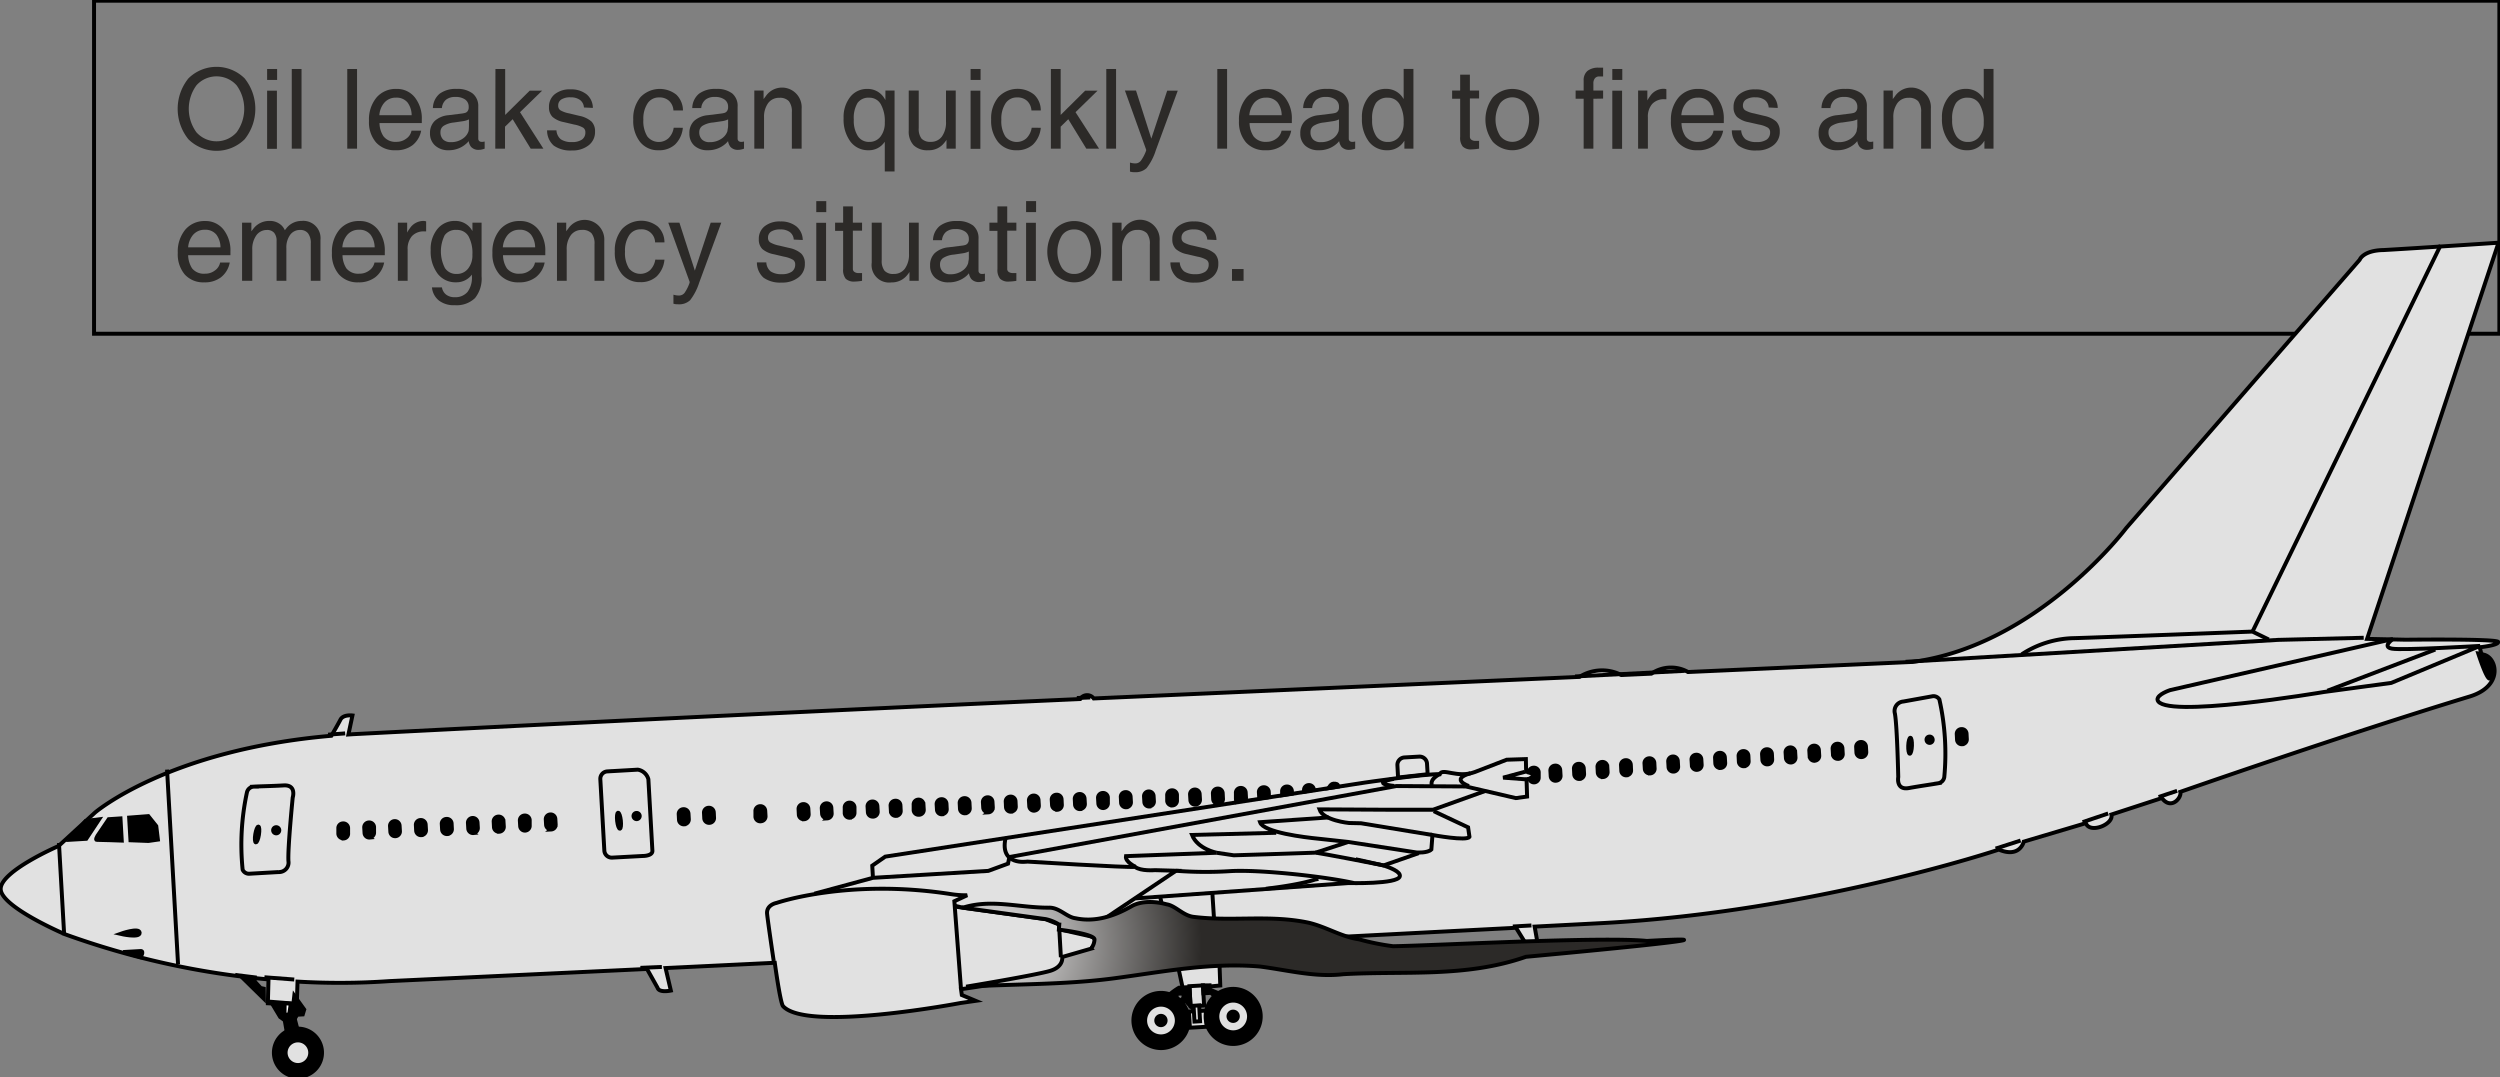 <svg id="Ebene_2" data-name="Ebene 2" xmlns="http://www.w3.org/2000/svg" xmlns:xlink="http://www.w3.org/1999/xlink" width="166.83mm" height="71.9mm" viewBox="0 0 472.91 203.81">
  <rect x="0" y="0" width="472.91" height="203.81" fill="#808080" stroke="none"/>
  <defs>
    <style>
      .cls-1 {
        fill: none;
      }

      .cls-1, .cls-3, .cls-4, .cls-5, .cls-6 {
        stroke: #000;
        stroke-width: 0.75px;
      }

      .cls-2 {
        fill: #2c2a28;
      }

      .cls-3 {
        fill: #e1e1e1;
      }

      .cls-5 {
        fill: #fff;
      }

      .cls-6 {
        fill: url(#radial-gradient);
      }
    </style>
    <radialGradient id="radial-gradient" cx="16.5" cy="687.01" r="38.58" gradientTransform="translate(189.7 -396.55) rotate(-3.23)" gradientUnits="userSpaceOnUse">
      <stop offset="0" stop-color="#e9e8e8"/>
      <stop offset="1" stop-color="#2c2a28"/>
    </radialGradient>
  </defs>
  <title>oelleck_1engl</title>
  <rect class="cls-1" x="17.79" y="0.13" width="455" height="63"/>
  <g>
    <g>
      <path class="cls-2" d="M91.85,136.22a9.17,9.17,0,0,1,0-11.51,7.56,7.56,0,0,1,10.64,0,9.21,9.21,0,0,1,0,11.51,7.56,7.56,0,0,1-10.64,0Zm9.12-1.31a7.58,7.58,0,0,0,0-8.89,5.1,5.1,0,0,0-7.6,0,7.54,7.54,0,0,0,0,8.89,5.1,5.1,0,0,0,7.6,0Z" transform="translate(-56.21 -109.88)"/>
      <path class="cls-2" d="M106.74,122.93h1.89V125h-1.89Zm0,4.1h1.85v11h-1.85Z" transform="translate(-56.21 -109.88)"/>
      <path class="cls-2" d="M111.4,122.93h1.85V138H111.4Z" transform="translate(-56.21 -109.88)"/>
      <path class="cls-2" d="M121.9,122.93h1.85V138H121.9Z" transform="translate(-56.21 -109.88)"/>
      <path class="cls-2" d="M131,138.3a4.7,4.7,0,0,1-3.66-1.48,5.85,5.85,0,0,1-1.33-4.08,6.5,6.5,0,0,1,1.41-4.4,4.75,4.75,0,0,1,3.79-1.64,4.27,4.27,0,0,1,3.47,1.6,6.4,6.4,0,0,1,1.32,4.2l0,.66h-8a4.63,4.63,0,0,0,.75,2.5,2.86,2.86,0,0,0,2.46,1.05,3,3,0,0,0,1.84-.6,2.35,2.35,0,0,0,1-1.51h1.83a4.6,4.6,0,0,1-1.64,2.75A5.06,5.06,0,0,1,131,138.3Zm3.08-6.63a4.11,4.11,0,0,0-.76-2.38,2.65,2.65,0,0,0-2.19-.94,2.82,2.82,0,0,0-2.33,1.09,4.1,4.1,0,0,0-.83,2.23Z" transform="translate(-56.21 -109.88)"/>
      <path class="cls-2" d="M141.1,138.3a3.66,3.66,0,0,1-2.55-.86,3,3,0,0,1-1-2.33,3.14,3.14,0,0,1,.89-2.35,4.4,4.4,0,0,1,2.59-1.09l2.51-.31a5.15,5.15,0,0,0,.59-.11.9.9,0,0,0,.55-.37,1.15,1.15,0,0,0,.19-.69v-.1a1.65,1.65,0,0,0-.66-1.38,3.07,3.07,0,0,0-1.86-.49,2.68,2.68,0,0,0-1.78.53,2.34,2.34,0,0,0-.77,1.57h-1.7a3.61,3.61,0,0,1,1.27-2.71,5.08,5.08,0,0,1,3.26-.91,4.63,4.63,0,0,1,3,.87,3.07,3.07,0,0,1,1.05,2.52v6a.61.61,0,0,0,.17.45.62.62,0,0,0,.46.17l.24,0,.34-.06V138a3.58,3.58,0,0,1-.56.16,2.05,2.05,0,0,1-.51.06,1.85,1.85,0,0,1-1.51-.57,2.25,2.25,0,0,1-.44-1.08,3.76,3.76,0,0,1-.48.5A4.91,4.91,0,0,1,141.1,138.3Zm3.82-4.65v-1.19a3.72,3.72,0,0,1-1.13.34l-1.7.25a4.5,4.5,0,0,0-1.94.62,1.37,1.37,0,0,0-.62,1.18,1.92,1.92,0,0,0,.5,1.42,2,2,0,0,0,1.43.5,3.84,3.84,0,0,0,2.46-.79,2.67,2.67,0,0,0,.91-1.25,1.72,1.72,0,0,0,.06-.42Q144.92,134,144.92,133.65Z" transform="translate(-56.21 -109.88)"/>
      <path class="cls-2" d="M149.93,122.93h1.84v8.69l4.64-4.59h2.35l-4.18,4.07L159,138h-2.4l-3.41-5.57-1.45,1.41V138h-1.84Z" transform="translate(-56.21 -109.88)"/>
      <path class="cls-2" d="M166.67,130.21a1.9,1.9,0,0,0-.74-1.42,2.91,2.91,0,0,0-1.78-.5,3.13,3.13,0,0,0-1.75.4,1.33,1.33,0,0,0-.6,1.17,1,1,0,0,0,.42.88,5.21,5.21,0,0,0,1.67.59l1.91.46a4.94,4.94,0,0,1,2.29,1.07,2.58,2.58,0,0,1,.68,1.9,3.15,3.15,0,0,1-1.18,2.58,4.86,4.86,0,0,1-3.17,1,5.46,5.46,0,0,1-3.46-.92,3.8,3.8,0,0,1-1.26-2.89h1.77a2.37,2.37,0,0,0,.83,1.7,3.58,3.58,0,0,0,2.12.52,3.18,3.18,0,0,0,1.88-.47,1.61,1.61,0,0,0,.64-1.38,1,1,0,0,0-.42-.87,5.18,5.18,0,0,0-1.69-.59l-1.91-.45a4.6,4.6,0,0,1-2.2-1,2.49,2.49,0,0,1-.66-1.85,3,3,0,0,1,1.1-2.45,4.54,4.54,0,0,1,3-.91,4.67,4.67,0,0,1,3,.93,3.36,3.36,0,0,1,1.2,2.58Z" transform="translate(-56.21 -109.88)"/>
      <path class="cls-2" d="M185.38,134.05a5.05,5.05,0,0,1-1.47,3.16,4.43,4.43,0,0,1-3.14,1.09,4.3,4.3,0,0,1-3.48-1.57A6.43,6.43,0,0,1,176,132.5a6.28,6.28,0,0,1,1.35-4.23,5.06,5.06,0,0,1,6.79-.49,4.15,4.15,0,0,1,1.26,3H183.6a2.68,2.68,0,0,0-.82-1.82,2.64,2.64,0,0,0-1.88-.65,2.53,2.53,0,0,0-2.19,1.12,5.27,5.27,0,0,0-.8,3.09,5.51,5.51,0,0,0,.74,3.15,2.75,2.75,0,0,0,4,.37,3.47,3.47,0,0,0,1-2Z" transform="translate(-56.21 -109.88)"/>
      <path class="cls-2" d="M190.11,138.3a3.66,3.66,0,0,1-2.55-.86,3,3,0,0,1-.94-2.33,3.14,3.14,0,0,1,.88-2.35,4.46,4.46,0,0,1,2.59-1.09l2.52-.31a5,5,0,0,0,.58-.11.9.9,0,0,0,.55-.37,1.15,1.15,0,0,0,.2-.69v-.1a1.63,1.63,0,0,0-.67-1.38,3,3,0,0,0-1.85-.49,2.66,2.66,0,0,0-1.78.53,2.3,2.3,0,0,0-.78,1.57h-1.7a3.61,3.61,0,0,1,1.27-2.71,5.1,5.1,0,0,1,3.26-.91,4.66,4.66,0,0,1,3.05.87,3.07,3.07,0,0,1,1,2.52v6a.61.61,0,0,0,.17.45.65.65,0,0,0,.46.17l.24,0,.34-.06V138a3.05,3.05,0,0,1-.56.16,2,2,0,0,1-.5.06,1.86,1.86,0,0,1-1.52-.57,2.46,2.46,0,0,1-.44-1.08,3.67,3.67,0,0,1-.47.5A4.94,4.94,0,0,1,190.11,138.3Zm3.83-4.65v-1.19a3.7,3.7,0,0,1-1.14.34l-1.69.25a4.5,4.5,0,0,0-2,.62,1.37,1.37,0,0,0-.62,1.18,1.88,1.88,0,0,0,.51,1.42,1.93,1.93,0,0,0,1.42.5,3.84,3.84,0,0,0,2.46-.79,2.7,2.7,0,0,0,.92-1.25,4.12,4.12,0,0,0,.06-.42Q193.94,134,193.94,133.65Z" transform="translate(-56.21 -109.88)"/>
      <path class="cls-2" d="M198.9,127h1.75v1.62l.41-.54a3.72,3.72,0,0,1,6.79,2.37V138H206v-6.89a3.19,3.19,0,0,0-.56-2.09,2.31,2.31,0,0,0-1.81-.64,2.53,2.53,0,0,0-2.11,1,4.39,4.39,0,0,0-.78,2.74V138H198.9Z" transform="translate(-56.21 -109.88)"/>
      <path class="cls-2" d="M220.55,138.3a4.17,4.17,0,0,1-3.47-1.64,7,7,0,0,1-1.29-4.44,6.08,6.08,0,0,1,1.25-4,4,4,0,0,1,3.25-1.52,3.66,3.66,0,0,1,3.17,1.71,3.26,3.26,0,0,1,.24.4V127h1.73v15.31h-1.85v-5.61l-.09.11A3.55,3.55,0,0,1,220.55,138.3Zm.1-9.94a2.53,2.53,0,0,0-2.23,1,5.51,5.51,0,0,0-.7,3.14,5.41,5.41,0,0,0,.76,3.12,2.46,2.46,0,0,0,2.16,1.1,2.61,2.61,0,0,0,2.13-1,4.15,4.15,0,0,0,.81-2.67,6.51,6.51,0,0,0-.76-3.46A2.43,2.43,0,0,0,220.65,128.36Z" transform="translate(-56.21 -109.88)"/>
      <path class="cls-2" d="M230,134.1a3.05,3.05,0,0,0,.53,2,2.24,2.24,0,0,0,1.74.61,2.52,2.52,0,0,0,2.11-1,4.54,4.54,0,0,0,.78-2.8V127H237v11h-1.75v-1.67a4.46,4.46,0,0,1-.41.56,3.68,3.68,0,0,1-3,1.41,3.76,3.76,0,0,1-2.8-.94,3.8,3.8,0,0,1-.93-2.8V127H230Z" transform="translate(-56.21 -109.88)"/>
      <path class="cls-2" d="M239.81,122.93h1.89V125h-1.89Zm0,4.1h1.85v11h-1.85Z" transform="translate(-56.21 -109.88)"/>
      <path class="cls-2" d="M253.09,134.05a5.1,5.1,0,0,1-1.46,3.16,4.45,4.45,0,0,1-3.14,1.09,4.32,4.32,0,0,1-3.49-1.57,6.42,6.42,0,0,1-1.3-4.23,6.28,6.28,0,0,1,1.35-4.23,5,5,0,0,1,6.78-.49,4.07,4.07,0,0,1,1.26,3h-1.77a2.72,2.72,0,0,0-.82-1.82,2.65,2.65,0,0,0-1.89-.65,2.53,2.53,0,0,0-2.19,1.12,5.27,5.27,0,0,0-.79,3.09,5.43,5.43,0,0,0,.74,3.15,2.75,2.75,0,0,0,4,.37,3.59,3.59,0,0,0,1-2Z" transform="translate(-56.21 -109.88)"/>
      <path class="cls-2" d="M255,122.93h1.85v8.69l4.63-4.59h2.35l-4.17,4.07,4.45,6.9h-2.41l-3.41-5.57-1.44,1.41V138H255Z" transform="translate(-56.21 -109.88)"/>
      <path class="cls-2" d="M265.48,122.93h1.85V138h-1.85Z" transform="translate(-56.21 -109.88)"/>
      <path class="cls-2" d="M274.83,138.36a10.49,10.49,0,0,1-1.72,3.31,3,3,0,0,1-2.26.78,2.82,2.82,0,0,1-.89-.11v-1.71a3.43,3.43,0,0,0,1.06.16,1.3,1.3,0,0,0,1-.51,7.53,7.53,0,0,0,1-1.92l0-.17h0L269,127h2.1L274,136.1h0l3-9.07h2Z" transform="translate(-56.21 -109.88)"/>
      <path class="cls-2" d="M286.48,122.93h1.85V138h-1.85Z" transform="translate(-56.21 -109.88)"/>
      <path class="cls-2" d="M295.58,138.3a4.71,4.71,0,0,1-3.67-1.48,5.89,5.89,0,0,1-1.33-4.08,6.5,6.5,0,0,1,1.41-4.4,4.75,4.75,0,0,1,3.79-1.64,4.29,4.29,0,0,1,3.48,1.6,6.4,6.4,0,0,1,1.32,4.2l0,.66h-8a4.81,4.81,0,0,0,.75,2.5,2.86,2.86,0,0,0,2.46,1.05,3,3,0,0,0,1.85-.6,2.43,2.43,0,0,0,1-1.51h1.82a4.6,4.6,0,0,1-1.64,2.75A5,5,0,0,1,295.58,138.3Zm3.08-6.63a4.18,4.18,0,0,0-.76-2.38,2.66,2.66,0,0,0-2.2-.94,2.84,2.84,0,0,0-2.33,1.09,4.26,4.26,0,0,0-.83,2.23Z" transform="translate(-56.21 -109.88)"/>
      <path class="cls-2" d="M305.68,138.3a3.67,3.67,0,0,1-2.56-.86,3,3,0,0,1-.94-2.33,3.11,3.11,0,0,1,.89-2.35,4.39,4.39,0,0,1,2.58-1.09l2.52-.31a5,5,0,0,0,.58-.11.87.87,0,0,0,.55-.37,1.09,1.09,0,0,0,.2-.69v-.1a1.63,1.63,0,0,0-.67-1.38,3,3,0,0,0-1.85-.49,2.68,2.68,0,0,0-1.78.53,2.3,2.3,0,0,0-.78,1.57h-1.7a3.61,3.61,0,0,1,1.27-2.71,5.1,5.1,0,0,1,3.26-.91,4.66,4.66,0,0,1,3.05.87,3.07,3.07,0,0,1,1.05,2.52v6a.61.61,0,0,0,.16.45.65.65,0,0,0,.46.17l.24,0,.35-.06V138a3.41,3.41,0,0,1-.57.16,2,2,0,0,1-.5.06,1.87,1.87,0,0,1-1.52-.57,2.46,2.46,0,0,1-.44-1.08,3.67,3.67,0,0,1-.47.5A4.91,4.91,0,0,1,305.68,138.3Zm3.82-4.65v-1.19a3.7,3.7,0,0,1-1.14.34l-1.69.25a4.5,4.5,0,0,0-1.95.62,1.36,1.36,0,0,0-.61,1.18,1.88,1.88,0,0,0,.5,1.42,1.93,1.93,0,0,0,1.42.5,3.87,3.87,0,0,0,2.47-.79,2.75,2.75,0,0,0,.91-1.25,1.72,1.72,0,0,0,.06-.42Q309.5,134,309.5,133.65Z" transform="translate(-56.21 -109.88)"/>
      <path class="cls-2" d="M318.65,138.3a4.24,4.24,0,0,1-3.51-1.65,7,7,0,0,1-1.3-4.44,6,6,0,0,1,1.26-4,4.08,4.08,0,0,1,3.29-1.52,3.69,3.69,0,0,1,3.2,1.71l.14.21v-5.69h1.85V138h-1.71v-1.5l-.24.34A3.61,3.61,0,0,1,318.65,138.3Zm.1-9.94a2.62,2.62,0,0,0-2.27,1,5.42,5.42,0,0,0-.71,3.14,5.34,5.34,0,0,0,.77,3.13,2.54,2.54,0,0,0,2.21,1.1,2.65,2.65,0,0,0,2.16-1,4.09,4.09,0,0,0,.82-2.67,6.5,6.5,0,0,0-.77-3.46A2.48,2.48,0,0,0,318.75,128.36Z" transform="translate(-56.21 -109.88)"/>
      <path class="cls-2" d="M336,138a11.21,11.21,0,0,1-1.38.14,2.23,2.23,0,0,1-1.7-.53,2.63,2.63,0,0,1-.5-1.84v-7.22h-1.52V127h1.52V124h1.84V127H336v1.51h-1.74v7.22a.68.68,0,0,0,.3.59,1.29,1.29,0,0,0,.78.21H336Z" transform="translate(-56.21 -109.88)"/>
      <path class="cls-2" d="M338.6,136.7a7,7,0,0,1,0-8.4,5.06,5.06,0,0,1,7.38,0,7,7,0,0,1,0,8.4,5.06,5.06,0,0,1-7.38,0Zm6-1.13a5.91,5.91,0,0,0,0-6.14,2.92,2.92,0,0,0-4.63,0,5.91,5.91,0,0,0,0,6.14,2.92,2.92,0,0,0,4.63,0Z" transform="translate(-56.21 -109.88)"/>
      <path class="cls-2" d="M357.62,128.56V138h-1.84v-9.44h-1.52V127h1.52v-1.87a2.3,2.3,0,0,1,.71-1.83,3.26,3.26,0,0,1,2.16-.62l.81,0v1.66l-.73,0a1,1,0,0,0-.82.35,1.49,1.49,0,0,0-.29,1V127h1.84v1.53Z" transform="translate(-56.21 -109.88)"/>
      <path class="cls-2" d="M361.2,122.93h1.89V125H361.2Zm0,4.1h1.85v11h-1.85Z" transform="translate(-56.21 -109.88)"/>
      <path class="cls-2" d="M366.08,127h1.75v1.87a6,6,0,0,1,.51-.79,3.09,3.09,0,0,1,2.57-1.41,1.58,1.58,0,0,1,.52.09v1.89h-.38a3,3,0,0,0-2.31.9,3.67,3.67,0,0,0-.81,2.56V138h-1.85Z" transform="translate(-56.21 -109.88)"/>
      <path class="cls-2" d="M377.29,138.3a4.7,4.7,0,0,1-3.66-1.48,5.85,5.85,0,0,1-1.34-4.08,6.45,6.45,0,0,1,1.42-4.4,4.73,4.73,0,0,1,3.78-1.64,4.28,4.28,0,0,1,3.48,1.6,6.4,6.4,0,0,1,1.32,4.2l0,.66h-8a4.72,4.72,0,0,0,.74,2.5,2.86,2.86,0,0,0,2.46,1.05,3,3,0,0,0,1.85-.6,2.35,2.35,0,0,0,1-1.51h1.83a4.65,4.65,0,0,1-1.64,2.75A5.06,5.06,0,0,1,377.29,138.3Zm3.08-6.63a4.18,4.18,0,0,0-.76-2.38,2.65,2.65,0,0,0-2.19-.94,2.81,2.81,0,0,0-2.33,1.09,4.1,4.1,0,0,0-.83,2.23Z" transform="translate(-56.21 -109.88)"/>
      <path class="cls-2" d="M390.78,130.21a1.94,1.94,0,0,0-.74-1.42,2.91,2.91,0,0,0-1.78-.5,3.13,3.13,0,0,0-1.75.4,1.33,1.33,0,0,0-.6,1.17,1,1,0,0,0,.42.88,5.21,5.21,0,0,0,1.67.59l1.91.46a5,5,0,0,1,2.29,1.07,2.58,2.58,0,0,1,.68,1.9,3.15,3.15,0,0,1-1.18,2.58,4.86,4.86,0,0,1-3.17,1,5.46,5.46,0,0,1-3.46-.92,3.8,3.8,0,0,1-1.26-2.89h1.77a2.37,2.37,0,0,0,.83,1.7,3.58,3.58,0,0,0,2.12.52,3.18,3.18,0,0,0,1.88-.47,1.61,1.61,0,0,0,.64-1.38,1,1,0,0,0-.42-.87,5.18,5.18,0,0,0-1.69-.59L387,133a4.6,4.6,0,0,1-2.2-1,2.49,2.49,0,0,1-.66-1.85,3,3,0,0,1,1.1-2.45,4.54,4.54,0,0,1,3-.91,4.67,4.67,0,0,1,3.05.93,3.39,3.39,0,0,1,1.2,2.58Z" transform="translate(-56.21 -109.88)"/>
      <path class="cls-2" d="M403.72,138.3a3.66,3.66,0,0,1-2.55-.86,3,3,0,0,1-.94-2.33,3.14,3.14,0,0,1,.88-2.35,4.46,4.46,0,0,1,2.59-1.09l2.51-.31a5.15,5.15,0,0,0,.59-.11.9.9,0,0,0,.55-.37,1.15,1.15,0,0,0,.2-.69v-.1a1.63,1.63,0,0,0-.67-1.38,3,3,0,0,0-1.85-.49,2.66,2.66,0,0,0-1.78.53,2.3,2.3,0,0,0-.78,1.57h-1.7a3.61,3.61,0,0,1,1.27-2.71,5.1,5.1,0,0,1,3.26-.91,4.66,4.66,0,0,1,3.05.87,3.1,3.1,0,0,1,1,2.52v6a.61.61,0,0,0,.17.45.65.65,0,0,0,.46.17l.24,0,.34-.06V138a3.05,3.05,0,0,1-.56.16,2,2,0,0,1-.5.06,1.86,1.86,0,0,1-1.52-.57,2.35,2.35,0,0,1-.44-1.08,4.42,4.42,0,0,1-.47.5A4.94,4.94,0,0,1,403.72,138.3Zm3.83-4.65v-1.19a3.7,3.7,0,0,1-1.14.34l-1.69.25a4.5,4.5,0,0,0-2,.62,1.37,1.37,0,0,0-.62,1.18,1.88,1.88,0,0,0,.51,1.42,1.93,1.93,0,0,0,1.42.5,3.84,3.84,0,0,0,2.46-.79,2.77,2.77,0,0,0,.92-1.25,4.12,4.12,0,0,0,.06-.42Q407.55,134,407.55,133.65Z" transform="translate(-56.21 -109.88)"/>
      <path class="cls-2" d="M412.51,127h1.75v1.62l.41-.54a3.72,3.72,0,0,1,6.79,2.37V138h-1.84v-6.89a3.19,3.19,0,0,0-.56-2.09,2.33,2.33,0,0,0-1.81-.64,2.55,2.55,0,0,0-2.12,1,4.46,4.46,0,0,0-.77,2.74V138h-1.85Z" transform="translate(-56.21 -109.88)"/>
      <path class="cls-2" d="M428.37,138.3a4.21,4.21,0,0,1-3.5-1.65,7,7,0,0,1-1.31-4.44,6,6,0,0,1,1.27-4,4.07,4.07,0,0,1,3.29-1.52,3.71,3.71,0,0,1,3.2,1.71l.14.21v-5.69h1.85V138h-1.72v-1.5l-.23.34A3.63,3.63,0,0,1,428.37,138.3Zm.11-9.94a2.61,2.61,0,0,0-2.27,1,5.41,5.41,0,0,0-.72,3.14,5.34,5.34,0,0,0,.78,3.13,2.54,2.54,0,0,0,2.21,1.1,2.66,2.66,0,0,0,2.16-1,4.09,4.09,0,0,0,.82-2.67,6.5,6.5,0,0,0-.77-3.46A2.49,2.49,0,0,0,428.48,128.36Z" transform="translate(-56.21 -109.88)"/>
    </g>
    <g>
      <path class="cls-2" d="M94.83,163.29a4.7,4.7,0,0,1-3.66-1.48,5.89,5.89,0,0,1-1.33-4.08,6.5,6.5,0,0,1,1.41-4.4A4.75,4.75,0,0,1,95,151.69a4.29,4.29,0,0,1,3.48,1.6,6.4,6.4,0,0,1,1.32,4.2l0,.66h-8a4.81,4.81,0,0,0,.75,2.5,2.86,2.86,0,0,0,2.46,1,2.94,2.94,0,0,0,1.84-.6,2.4,2.4,0,0,0,1-1.51h1.82A4.6,4.6,0,0,1,98,162.34,5,5,0,0,1,94.83,163.29Zm3.09-6.63a4.12,4.12,0,0,0-.76-2.37,2.64,2.64,0,0,0-2.2-.95,2.82,2.82,0,0,0-2.33,1.09,4.18,4.18,0,0,0-.83,2.23Z" transform="translate(-56.21 -109.88)"/>
      <path class="cls-2" d="M102,152h1.76v1.63l.38-.49a3.74,3.74,0,0,1,3-1.47,3.19,3.19,0,0,1,2.35.87,2.8,2.8,0,0,1,.6.89l.3-.38a3.63,3.63,0,0,1,2.84-1.38,3.27,3.27,0,0,1,3.6,3.6V163H115v-7.07a3,3,0,0,0-.51-1.9,1.8,1.8,0,0,0-1.5-.65,2.26,2.26,0,0,0-1.9.93,4.06,4.06,0,0,0-.71,2.53V163h-1.85v-7.52a2.32,2.32,0,0,0-.46-1.56,1.71,1.71,0,0,0-1.36-.54,2.43,2.43,0,0,0-2,1,4.39,4.39,0,0,0-.78,2.7V163H102Z" transform="translate(-56.21 -109.88)"/>
      <path class="cls-2" d="M124,163.29a4.69,4.69,0,0,1-3.66-1.48,5.85,5.85,0,0,1-1.34-4.08,6.5,6.5,0,0,1,1.41-4.4,4.76,4.76,0,0,1,3.79-1.64,4.28,4.28,0,0,1,3.48,1.6,6.4,6.4,0,0,1,1.32,4.2l0,.66h-8a4.72,4.72,0,0,0,.74,2.5,2.86,2.86,0,0,0,2.46,1,3,3,0,0,0,1.85-.6,2.43,2.43,0,0,0,1-1.51h1.83a4.65,4.65,0,0,1-1.64,2.75A5.08,5.08,0,0,1,124,163.29Zm3.08-6.63a4.12,4.12,0,0,0-.76-2.37,2.64,2.64,0,0,0-2.2-.95,2.8,2.8,0,0,0-2.32,1.09,4.1,4.1,0,0,0-.83,2.23Z" transform="translate(-56.21 -109.88)"/>
      <path class="cls-2" d="M131.47,152h1.76v1.87a5.08,5.08,0,0,1,.5-.79,3.09,3.09,0,0,1,2.57-1.41,1.58,1.58,0,0,1,.52.09v1.89h-.38a3,3,0,0,0-2.31.9,3.67,3.67,0,0,0-.81,2.56V163h-1.85Z" transform="translate(-56.21 -109.88)"/>
      <path class="cls-2" d="M142.23,166.1a3,3,0,0,0,2.42-1,4.5,4.5,0,0,0,.83-2.92v-.36h0a3.61,3.61,0,0,1-3,1.46,4.22,4.22,0,0,1-3.5-1.65,7,7,0,0,1-1.3-4.44,5.94,5.94,0,0,1,1.28-4,4.17,4.17,0,0,1,3.35-1.52,3.61,3.61,0,0,1,3.14,1.71l.13.2V152h1.73v10.16a5.86,5.86,0,0,1-1.25,4.11,5,5,0,0,1-3.81,1.34,4.62,4.62,0,0,1-3-.87,3.61,3.61,0,0,1-1.33-2.5h1.89a2.15,2.15,0,0,0,.78,1.36A2.55,2.55,0,0,0,142.23,166.1Zm.36-12.73a2.58,2.58,0,0,0-2.26,1,6.87,6.87,0,0,0,.06,6.24,2.55,2.55,0,0,0,2.2,1.09,2.66,2.66,0,0,0,2.16-1,4,4,0,0,0,.82-2.65,6.61,6.61,0,0,0-.74-3.49A2.49,2.49,0,0,0,142.59,153.37Z" transform="translate(-56.21 -109.88)"/>
      <path class="cls-2" d="M154.36,163.29a4.7,4.7,0,0,1-3.66-1.48,5.85,5.85,0,0,1-1.34-4.08,6.5,6.5,0,0,1,1.41-4.4,4.76,4.76,0,0,1,3.79-1.64,4.28,4.28,0,0,1,3.48,1.6,6.4,6.4,0,0,1,1.32,4.2l0,.66h-8a4.72,4.72,0,0,0,.74,2.5,2.86,2.86,0,0,0,2.46,1,3,3,0,0,0,1.85-.6,2.35,2.35,0,0,0,1-1.51h1.83a4.65,4.65,0,0,1-1.64,2.75A5.06,5.06,0,0,1,154.36,163.29Zm3.08-6.63a4.12,4.12,0,0,0-.76-2.37,2.63,2.63,0,0,0-2.19-.95,2.81,2.81,0,0,0-2.33,1.09,4.1,4.1,0,0,0-.83,2.23Z" transform="translate(-56.21 -109.88)"/>
      <path class="cls-2" d="M161.57,152h1.75v1.62l.41-.54a3.73,3.73,0,0,1,6.79,2.37V163h-1.85V156.1a3.13,3.13,0,0,0-.56-2.09,2.3,2.3,0,0,0-1.81-.64,2.54,2.54,0,0,0-2.11,1,4.39,4.39,0,0,0-.78,2.74V163h-1.84Z" transform="translate(-56.21 -109.88)"/>
      <path class="cls-2" d="M181.9,159a5.05,5.05,0,0,1-1.47,3.16,4.4,4.4,0,0,1-3.13,1.09,4.32,4.32,0,0,1-3.49-1.57,6.42,6.42,0,0,1-1.3-4.23,6.28,6.28,0,0,1,1.35-4.23,5,5,0,0,1,6.78-.49,4.07,4.07,0,0,1,1.26,3h-1.77a2.52,2.52,0,0,0-2.71-2.47,2.53,2.53,0,0,0-2.19,1.12,5.27,5.27,0,0,0-.79,3.09,5.51,5.51,0,0,0,.73,3.15,2.76,2.76,0,0,0,4,.37,3.59,3.59,0,0,0,1-2Z" transform="translate(-56.21 -109.88)"/>
      <path class="cls-2" d="M188.47,163.35a10.74,10.74,0,0,1-1.71,3.31,3,3,0,0,1-2.26.78,2.85,2.85,0,0,1-.9-.11v-1.71a3.48,3.48,0,0,0,1.06.16,1.32,1.32,0,0,0,1.05-.51,7.59,7.59,0,0,0,.95-1.92l0-.17h0L182.62,152h2.11l2.92,9.07h0l3-9.07h2Z" transform="translate(-56.21 -109.88)"/>
      <path class="cls-2" d="M206.36,155.2a1.9,1.9,0,0,0-.74-1.42,2.89,2.89,0,0,0-1.78-.5,3.13,3.13,0,0,0-1.75.4,1.33,1.33,0,0,0-.6,1.17,1,1,0,0,0,.42.88,5.41,5.41,0,0,0,1.67.6l1.91.45a4.94,4.94,0,0,1,2.29,1.07,2.58,2.58,0,0,1,.68,1.9,3.12,3.12,0,0,1-1.18,2.58,4.86,4.86,0,0,1-3.17,1,5.46,5.46,0,0,1-3.46-.92,3.83,3.83,0,0,1-1.26-2.89h1.78a2.36,2.36,0,0,0,.82,1.7,3.58,3.58,0,0,0,2.12.52,3.16,3.16,0,0,0,1.88-.47,1.61,1.61,0,0,0,.64-1.38,1,1,0,0,0-.42-.87,5.18,5.18,0,0,0-1.69-.59l-1.9-.45a4.64,4.64,0,0,1-2.21-1,2.49,2.49,0,0,1-.66-1.85,3,3,0,0,1,1.1-2.45,4.54,4.54,0,0,1,3-.91,4.65,4.65,0,0,1,3,.93,3.37,3.37,0,0,1,1.21,2.58Z" transform="translate(-56.21 -109.88)"/>
      <path class="cls-2" d="M210.62,147.92h1.89V150h-1.89Zm0,4.1h1.85v11h-1.85Z" transform="translate(-56.21 -109.88)"/>
      <path class="cls-2" d="M219.28,163a9.5,9.5,0,0,1-1.38.14,2.28,2.28,0,0,1-1.71-.53,2.69,2.69,0,0,1-.49-1.84v-7.22h-1.52V152h1.52v-3.08h1.84V152h1.74v1.51h-1.74v7.22a.68.68,0,0,0,.3.59,1.29,1.29,0,0,0,.78.21h.66Z" transform="translate(-56.21 -109.88)"/>
      <path class="cls-2" d="M223,159.09a3.05,3.05,0,0,0,.53,2,2.18,2.18,0,0,0,1.73.61,2.54,2.54,0,0,0,2.12-1,4.54,4.54,0,0,0,.78-2.8V152H230v11h-1.75v-1.67a4.75,4.75,0,0,1-.41.56,3.7,3.7,0,0,1-3,1.41,3.31,3.31,0,0,1-3.73-3.74V152H223Z" transform="translate(-56.21 -109.88)"/>
      <path class="cls-2" d="M235.65,163.29a3.66,3.66,0,0,1-2.55-.86,3,3,0,0,1-.95-2.33,3.14,3.14,0,0,1,.89-2.35,4.43,4.43,0,0,1,2.59-1.09l2.51-.31a3.63,3.63,0,0,0,.59-.11.9.9,0,0,0,.55-.37,1.15,1.15,0,0,0,.2-.69v-.1a1.63,1.63,0,0,0-.67-1.37,3,3,0,0,0-1.86-.5,2.68,2.68,0,0,0-1.78.53,2.34,2.34,0,0,0-.77,1.57h-1.7A3.61,3.61,0,0,1,234,152.6a5.1,5.1,0,0,1,3.26-.91,4.68,4.68,0,0,1,3.05.87,3.1,3.1,0,0,1,1,2.52v6a.61.61,0,0,0,.17.45.64.64,0,0,0,.46.17l.24,0,.34-.06V163a3.3,3.3,0,0,1-.56.16,2.11,2.11,0,0,1-.5.07,1.86,1.86,0,0,1-1.52-.58,2.35,2.35,0,0,1-.44-1.08,4.42,4.42,0,0,1-.47.5A5,5,0,0,1,235.65,163.29Zm3.83-4.65v-1.19a3.87,3.87,0,0,1-1.14.34l-1.69.25a4.5,4.5,0,0,0-2,.62,1.37,1.37,0,0,0-.62,1.18,1.92,1.92,0,0,0,.5,1.42,2,2,0,0,0,1.43.5,3.84,3.84,0,0,0,2.46-.79,2.67,2.67,0,0,0,.91-1.25,2.24,2.24,0,0,0,.07-.42Q239.48,159,239.48,158.64Z" transform="translate(-56.21 -109.88)"/>
      <path class="cls-2" d="M248.47,163a9.5,9.5,0,0,1-1.38.14,2.23,2.23,0,0,1-1.7-.53,2.68,2.68,0,0,1-.5-1.84v-7.22h-1.52V152h1.52v-3.08h1.85V152h1.73v1.51h-1.73v7.22a.67.67,0,0,0,.29.59,1.29,1.29,0,0,0,.78.21h.66Z" transform="translate(-56.21 -109.88)"/>
      <path class="cls-2" d="M250.31,147.92h1.89V150h-1.89Zm0,4.1h1.85v11h-1.85Z" transform="translate(-56.21 -109.88)"/>
      <path class="cls-2" d="M255.72,161.69a7,7,0,0,1,0-8.4,5.07,5.07,0,0,1,7.39,0,7,7,0,0,1,0,8.4,5.07,5.07,0,0,1-7.39,0Zm6-1.13a5.91,5.91,0,0,0,0-6.14,2.77,2.77,0,0,0-2.32-1.14,2.74,2.74,0,0,0-2.31,1.14,5.91,5.91,0,0,0,0,6.14,2.74,2.74,0,0,0,2.31,1.14A2.77,2.77,0,0,0,261.73,160.56Z" transform="translate(-56.21 -109.88)"/>
      <path class="cls-2" d="M266.62,152h1.75v1.62l.41-.54a3.72,3.72,0,0,1,6.79,2.37V163h-1.85V156.1a3.19,3.19,0,0,0-.55-2.09,2.33,2.33,0,0,0-1.81-.64,2.55,2.55,0,0,0-2.12,1,4.39,4.39,0,0,0-.78,2.74V163h-1.84Z" transform="translate(-56.21 -109.88)"/>
      <path class="cls-2" d="M284.58,155.2a1.9,1.9,0,0,0-.74-1.42,2.91,2.91,0,0,0-1.78-.5,3.13,3.13,0,0,0-1.75.4,1.33,1.33,0,0,0-.6,1.17,1,1,0,0,0,.42.88,5.41,5.41,0,0,0,1.67.6l1.91.45a5,5,0,0,1,2.29,1.07,2.58,2.58,0,0,1,.67,1.9,3.14,3.14,0,0,1-1.17,2.58,4.86,4.86,0,0,1-3.17,1,5.46,5.46,0,0,1-3.46-.92,3.8,3.8,0,0,1-1.26-2.89h1.77a2.37,2.37,0,0,0,.83,1.7,3.58,3.58,0,0,0,2.12.52,3.18,3.18,0,0,0,1.88-.47,1.61,1.61,0,0,0,.64-1.38,1,1,0,0,0-.42-.87,5.18,5.18,0,0,0-1.69-.59l-1.91-.45a4.6,4.6,0,0,1-2.2-1,2.49,2.49,0,0,1-.66-1.85,3,3,0,0,1,1.1-2.45,4.54,4.54,0,0,1,3-.91,4.67,4.67,0,0,1,3.05.93,3.36,3.36,0,0,1,1.2,2.58Z" transform="translate(-56.21 -109.88)"/>
      <path class="cls-2" d="M289.26,160.77h2.19V163h-2.19Z" transform="translate(-56.21 -109.88)"/>
    </g>
  </g>
  <g>
    <rect class="cls-3" x="281.19" y="301.15" width="3.19" height="3.06" transform="translate(-72.8 -93.48) rotate(-3.23)"/>
    <path class="cls-4" d="M276.12,308.13a5.22,5.22,0,1,0-5.5-4.92A5.23,5.23,0,0,0,276.12,308.13Z" transform="translate(-56.21 -109.88)"/>
    <path class="cls-4" d="M289.78,307.35a5.21,5.21,0,1,0-5.5-4.91A5.21,5.21,0,0,0,289.78,307.35Z" transform="translate(-56.21 -109.88)"/>
    <path class="cls-4" d="M112.83,313.55a4.55,4.55,0,1,0-4.8-4.29A4.55,4.55,0,0,0,112.83,313.55Z" transform="translate(-56.21 -109.88)"/>
    <path class="cls-3" d="M511.35,230.89l-7.37-.16,24.86-74.94s-15.73,1.05-21.74,1.39c-3.88.06-4.52,1.83-4.52,1.83l-44.15,50.74S441.75,231.93,418,235.09L375.52,237a6.53,6.53,0,0,0-6.92.31l-5.69.26a8,8,0,0,0-7.91.35L263.1,242a1.55,1.55,0,0,0-2.56.11C190.22,245.27,123,248.76,123,248.76l-.88.06.76-3.6s-1.75-.23-2.27.79c-.42.81-1.35,2.43-1.72,3.05C88,251.73,74.19,263.58,74.19,263.58l-6.91,6.34s-11,4.75-10.94,8.14,12.21,8.56,12.21,8.56A153.8,153.8,0,0,0,107,295.15l-.12,4.51,5.47.27.14-4.37a134.78,134.78,0,0,0,17.38-.09l48.73-2.3,2,3.57c.3,1,2.51.52,2.51.52l-1-4.26,20.66-1s1,7.38,1.54,8.18c4.41,5,33.6-.57,33.6-.57l2.86-.41-2.62-1.1L238,297s17.37-2.47,18.63-3.69,1.15-1.56,1.12-2.13c1.06-.15,6.58-1.94,6.58-1.94l13.84-.7,1.8,8.41,7.07-.65-.29-8,17.11-.89.94,2.57,1.86-.23-.23-2.47,36.56-1.9,2.87,4.66,1.51,0-.86-4.88,13.07-.68c39.7-2.16,74.74-13.89,74.74-13.89,4,1.68,4.72-1.51,4.72-1.51l11.74-3.49c.75,2.07,5.33.22,4.83-1.63l9.55-3.12c1.78,2.38,3.8-.13,3.49-1.17,0,0,30.47-10.66,54.84-18.07,6.76-2.13,4.82-8,2.11-7.92a13.68,13.68,0,0,0-.33-1.36s3.54-.36,3.5-1S511.35,230.89,511.35,230.89Z" transform="translate(-56.21 -109.88)"/>
    <polygon class="cls-4" points="45.45 184.54 49.91 188.92 49.89 187.02 49.3 186.89 48.16 185.63 48.2 184.88 45.45 184.54"/>
    <polygon class="cls-4" points="51.27 189.5 53 192.38 53.86 192.99 55.75 192.72 56.2 191.95 57.27 191.89 57.55 190.97 55.67 188.35 55.5 189.84 51.27 189.5"/>
    <polygon class="cls-5" points="53.85 189.77 53.81 192 54.71 191.87 55.01 189.87 53.85 189.77"/>
    <rect class="cls-5" x="111.95" y="300.51" width="0.66" height="0.74" transform="translate(-73.05 -103.04) rotate(-3.24)"/>
    <polygon class="cls-4" points="53.86 192.99 54.23 195.12 56.28 194.76 55.75 192.72 53.86 192.99"/>
    <path class="cls-3" d="M112.7,311.34a2.33,2.33,0,1,0-2.46-2.2A2.34,2.34,0,0,0,112.7,311.34Z" transform="translate(-56.21 -109.88)"/>
    <line class="cls-1" x1="50.02" y1="184.86" x2="55.66" y2="185.29"/>
    <line class="cls-1" x1="11.15" y1="159.46" x2="12.12" y2="176.51"/>
    <line class="cls-1" x1="31.6" y1="145.58" x2="33.68" y2="182.4"/>
    <path class="cls-4" d="M79,286.53s3.57-1.28,3.63-.21S79,286.53,79,286.53Z" transform="translate(-56.21 -109.88)"/>
    <path class="cls-4" d="M82.8,290.94s.75-1.2,0-1.16l-3.29.19Z" transform="translate(-56.21 -109.88)"/>
    <polygon class="cls-4" points="16.21 155.29 18.75 154.98 16.31 158.67 13.27 158.85 16.21 155.29"/>
    <path class="cls-4" d="M76.78,264.84,74.64,268s-.45.77-.12.75,4.72.14,4.72.14l-.24-4.2Z" transform="translate(-56.21 -109.88)"/>
    <polygon class="cls-4" points="24.43 154.66 24.68 158.95 28.07 159.08 29.87 158.82 29.56 156.27 28.05 154.38 24.43 154.66"/>
    <path class="cls-1" d="M102.93,259.73a46.82,46.82,0,0,0-.82,14.67,1.31,1.31,0,0,0,1.2.76l5.6-.32a1.8,1.8,0,0,0,1.86-2.09c-.14-2.47.81-12,.81-12s.77-2.44-1.7-2.3-4.45.16-5.61.23A1.39,1.39,0,0,0,102.93,259.73Z" transform="translate(-56.21 -109.88)"/>
    <path class="cls-4" d="M104.61,269.23c.19,0,.45-.61.58-1.44s.09-1.52-.1-1.55-.45.61-.59,1.44S104.42,269.2,104.61,269.23Z" transform="translate(-56.21 -109.88)"/>
    <path class="cls-4" d="M108.49,267.52a.59.59,0,0,0,.55-.62.58.58,0,1,0-1.16.07A.59.59,0,0,0,108.49,267.52Z" transform="translate(-56.21 -109.88)"/>
    <path class="cls-1" d="M424,256.85a46.83,46.83,0,0,0-.93-14.66,1.29,1.29,0,0,0-1.28-.61l-5.53,1a1.8,1.8,0,0,0-1.6,2.29c.43,2.44.63,12,.63,12s-.47,2.52,2,2.08,4.4-.7,5.53-.9A1.39,1.39,0,0,0,424,256.85Z" transform="translate(-56.21 -109.88)"/>
    <path class="cls-4" d="M417.59,249.43c-.19,0-.38.67-.41,1.5s.1,1.53.29,1.53.38-.66.41-1.5S417.78,249.44,417.59,249.43Z" transform="translate(-56.21 -109.88)"/>
    <path class="cls-4" d="M421.12,249.22a.57.57,0,0,0-.47.67.58.58,0,1,0,1.14-.2A.57.57,0,0,0,421.12,249.22Z" transform="translate(-56.21 -109.88)"/>
    <path class="cls-4" d="M173.47,266.64c.19,0,.27-.72.18-1.55s-.32-1.49-.52-1.47-.27.72-.18,1.55S173.28,266.66,173.47,266.64Z" transform="translate(-56.21 -109.88)"/>
    <path class="cls-4" d="M176.67,264.83a.6.6,0,0,0,.55-.62.59.59,0,0,0-.62-.55.58.58,0,0,0-.55.62A.6.6,0,0,0,176.67,264.83Z" transform="translate(-56.21 -109.88)"/>
    <path class="cls-4" d="M121.21,268.49a.91.91,0,0,0,.85-1l0-1a.91.91,0,0,0-1-.85h0a.89.89,0,0,0-.85.95l0,1a.92.92,0,0,0,1,.86Z" transform="translate(-56.21 -109.88)"/>
    <g>
      <path class="cls-4" d="M126.12,268.27a.89.89,0,0,0,.85-.95l0-1a.92.92,0,0,0-1-.86h0a.92.92,0,0,0-.86,1l.06,1a.91.91,0,0,0,1,.85Z" transform="translate(-56.21 -109.88)"/>
      <path class="cls-4" d="M131,268.06a.91.91,0,0,0,.86-1l-.06-1a.91.91,0,0,0-.95-.86h0a.91.91,0,0,0-.86,1l.06,1a.89.89,0,0,0,1,.85Z" transform="translate(-56.21 -109.88)"/>
      <path class="cls-4" d="M135.93,267.85a.92.92,0,0,0,.86-1l-.06-1a.91.91,0,0,0-1-.85h0a.91.91,0,0,0-.85,1l.05,1a.91.91,0,0,0,1,.86Z" transform="translate(-56.21 -109.88)"/>
      <path class="cls-4" d="M140.84,267.64a.91.91,0,0,0,.85-1l-.05-1a.91.91,0,0,0-1-.85h0a.91.91,0,0,0-.86,1l.06,1a.91.91,0,0,0,1,.86Z" transform="translate(-56.21 -109.88)"/>
      <path class="cls-4" d="M145.74,267.42a.9.9,0,0,0,.86-.95l-.06-1a.91.91,0,0,0-.95-.86h0a.91.91,0,0,0-.86,1l.06,1a.9.9,0,0,0,1,.85Z" transform="translate(-56.21 -109.88)"/>
      <path class="cls-4" d="M150.65,267.21a.92.92,0,0,0,.86-1l-.06-1a.91.91,0,0,0-1-.86h0a.91.91,0,0,0-.85,1l.05,1a.91.91,0,0,0,1,.85Z" transform="translate(-56.21 -109.88)"/>
      <path class="cls-4" d="M155.56,267a.91.91,0,0,0,.85-1l0-1a.91.91,0,0,0-1-.85h0a.92.92,0,0,0-.86,1l.06,1a.91.91,0,0,0,1,.85Z" transform="translate(-56.21 -109.88)"/>
    </g>
    <path class="cls-4" d="M160.46,266.79a.91.91,0,0,0,.86-1l-.06-1a.89.89,0,0,0-.95-.85h0a.91.91,0,0,0-.86.95l.06,1a.91.91,0,0,0,1,.86Z" transform="translate(-56.21 -109.88)"/>
    <path class="cls-4" d="M185.65,265.8a.92.92,0,0,0,.86-1l-.06-1a.91.91,0,0,0-1-.85h0a.91.91,0,0,0-.85,1l.05,1a.91.91,0,0,0,1,.86Z" transform="translate(-56.21 -109.88)"/>
    <path class="cls-4" d="M190.43,265.53a.91.91,0,0,0,.85-1l-.05-1a.91.91,0,0,0-1-.85h0a.91.91,0,0,0-.85,1l.05,1a.91.91,0,0,0,1,.85Z" transform="translate(-56.21 -109.88)"/>
    <path class="cls-4" d="M200.16,265.23a.92.92,0,0,0,.86-1l-.06-1a.91.91,0,0,0-1-.85h0a.91.91,0,0,0-.85,1l0,1a.91.91,0,0,0,1,.86Z" transform="translate(-56.21 -109.88)"/>
    <path class="cls-4" d="M208.32,264.85a.92.92,0,0,0,.86-1l-.06-1a.91.91,0,0,0-1-.86h0a.91.91,0,0,0-.85,1l.05,1a.91.91,0,0,0,1,.85Z" transform="translate(-56.21 -109.88)"/>
    <path class="cls-4" d="M212.68,264.69a.91.91,0,0,0,.85-1l-.06-1a.89.89,0,0,0-.95-.85h0a.91.91,0,0,0-.86.95l.06,1a.91.91,0,0,0,1,.86Z" transform="translate(-56.21 -109.88)"/>
    <path class="cls-4" d="M217,264.52a.89.89,0,0,0,.85-.95l0-1a.92.92,0,0,0-1-.86h0a.91.91,0,0,0-.85,1l0,1a.91.91,0,0,0,1,.85Z" transform="translate(-56.21 -109.88)"/>
    <path class="cls-4" d="M221.38,264.36a.91.91,0,0,0,.86-1l-.06-1a.91.91,0,0,0-1-.86h0a.91.91,0,0,0-.86,1l.06,1a.89.89,0,0,0,.95.85Z" transform="translate(-56.21 -109.88)"/>
    <path class="cls-4" d="M225.74,264.2a.91.91,0,0,0,.85-1l-.05-1a.91.91,0,0,0-1-.85h0a.91.91,0,0,0-.86,1l.06,1a.91.91,0,0,0,1,.86Z" transform="translate(-56.21 -109.88)"/>
    <path class="cls-4" d="M230.09,264a.91.91,0,0,0,.86-1l-.06-1a.92.92,0,0,0-1-.86h0a.91.91,0,0,0-.85,1l0,1a.92.92,0,0,0,1,.86Z" transform="translate(-56.21 -109.88)"/>
    <path class="cls-4" d="M234.45,263.87a.9.9,0,0,0,.85-.95l-.05-1a.91.91,0,0,0-1-.86h0a.92.92,0,0,0-.86,1l.06,1a.91.91,0,0,0,1,.85Z" transform="translate(-56.21 -109.88)"/>
    <path class="cls-4" d="M238.8,263.71a.91.91,0,0,0,.85-1l-.05-1a.91.91,0,0,0-1-.85h0a.91.91,0,0,0-.85,1l.05,1a.91.91,0,0,0,1,.86Z" transform="translate(-56.21 -109.88)"/>
    <path class="cls-4" d="M243.15,263.55a.91.91,0,0,0,.86-1l-.06-1a.89.89,0,0,0-.95-.85h0a.9.9,0,0,0-.86.95l.06,1a.91.91,0,0,0,1,.86Z" transform="translate(-56.21 -109.88)"/>
    <path class="cls-4" d="M247.51,263.38a.9.9,0,0,0,.85-.95l-.05-1a.91.91,0,0,0-1-.86h0a.91.91,0,0,0-.85,1l.05,1a.91.91,0,0,0,1,.85Z" transform="translate(-56.21 -109.88)"/>
    <path class="cls-4" d="M251.86,263.22a.91.91,0,0,0,.86-1l-.06-1a.9.9,0,0,0-.95-.85h0a.91.91,0,0,0-.86,1l.06,1a.91.91,0,0,0,1,.86Z" transform="translate(-56.21 -109.88)"/>
    <path class="cls-4" d="M256.22,263.06a.91.91,0,0,0,.85-1l-.05-1a.91.91,0,0,0-1-.85h0a.91.91,0,0,0-.86.95l.06,1a.92.92,0,0,0,1,.86Z" transform="translate(-56.21 -109.88)"/>
    <path class="cls-4" d="M260.57,262.89a.91.91,0,0,0,.86-.95l-.06-1a.91.91,0,0,0-1-.86h0a.91.91,0,0,0-.85,1l.05,1a.91.91,0,0,0,1,.85Z" transform="translate(-56.21 -109.88)"/>
    <path class="cls-4" d="M264.93,262.73a.91.91,0,0,0,.85-1l0-1a.91.91,0,0,0-1-.85h0a.92.92,0,0,0-.86,1l.06,1a.91.91,0,0,0,1,.85Z" transform="translate(-56.21 -109.88)"/>
    <path class="cls-4" d="M269.28,262.57a.92.92,0,0,0,.86-1l-.06-1a.91.91,0,0,0-1-.85h0a.89.89,0,0,0-.85,1l.05,1a.91.91,0,0,0,1,.86Z" transform="translate(-56.21 -109.88)"/>
    <path class="cls-4" d="M273.63,262.4a.9.9,0,0,0,.86-.95l-.06-1a.91.91,0,0,0-.95-.86h0a.91.91,0,0,0-.86,1l.06,1a.9.9,0,0,0,.95.85Z" transform="translate(-56.21 -109.88)"/>
    <path class="cls-4" d="M278,262.24a.91.91,0,0,0,.85-1l0-1a.91.91,0,0,0-1-.86h0a.91.91,0,0,0-.85,1l0,1a.91.91,0,0,0,1,.85Z" transform="translate(-56.21 -109.88)"/>
    <path class="cls-4" d="M282.34,262.08a.91.91,0,0,0,.86-1l-.06-1a.9.9,0,0,0-.95-.85h0a.91.91,0,0,0-.86,1l.06,1a.9.9,0,0,0,.95.86Z" transform="translate(-56.21 -109.88)"/>
    <path class="cls-4" d="M286.7,261.91a.89.89,0,0,0,.85-1l-.05-1a.92.92,0,0,0-1-.86h0a.91.91,0,0,0-.85,1l.05,1a.91.91,0,0,0,1,.85Z" transform="translate(-56.21 -109.88)"/>
    <path class="cls-4" d="M350.55,257.56a.91.91,0,0,0,.86-1l-.06-1a.89.89,0,0,0-1-.85h0a.91.91,0,0,0-.86,1l.06,1a.91.91,0,0,0,.95.86Z" transform="translate(-56.21 -109.88)"/>
    <g>
      <path class="cls-4" d="M355,257.22a.91.91,0,0,0,.86-1l-.06-1a.91.91,0,0,0-1-.85h0a.89.89,0,0,0-.85,1l.05,1a.92.92,0,0,0,1,.86Z" transform="translate(-56.21 -109.88)"/>
      <path class="cls-4" d="M359.45,256.87a.92.92,0,0,0,.86-1l-.06-1a.91.91,0,0,0-1-.86h0a.91.91,0,0,0-.85,1l.05,1a.91.91,0,0,0,1,.85Z" transform="translate(-56.21 -109.88)"/>
      <path class="cls-4" d="M363.9,256.53a.91.91,0,0,0,.85-1l-.05-1a.91.91,0,0,0-1-.85h0a.9.9,0,0,0-.85,1l.05,1a.91.91,0,0,0,1,.86Z" transform="translate(-56.21 -109.88)"/>
      <path class="cls-4" d="M368.35,256.18a.89.89,0,0,0,.85-1l-.05-1a.92.92,0,0,0-1-.86h0a.92.92,0,0,0-.86,1l.06,1a.91.91,0,0,0,1,.85Z" transform="translate(-56.21 -109.88)"/>
      <path class="cls-4" d="M372.79,255.84a.91.91,0,0,0,.86-1l-.06-1a.89.89,0,0,0-.95-.86h0a.91.91,0,0,0-.86,1l.06,1a.9.9,0,0,0,1,.85Z" transform="translate(-56.21 -109.88)"/>
      <path class="cls-4" d="M377.24,255.5a.91.91,0,0,0,.86-1l-.06-1a.91.91,0,0,0-1-.85h0a.89.89,0,0,0-.85,1l.06,1a.91.91,0,0,0,.95.86Z" transform="translate(-56.21 -109.88)"/>
      <path class="cls-4" d="M381.69,255.15a.91.91,0,0,0,.86-1l-.06-1a.91.91,0,0,0-1-.86h0a.91.91,0,0,0-.85,1l.05,1a.91.91,0,0,0,1,.85Z" transform="translate(-56.21 -109.88)"/>
      <path class="cls-4" d="M386.14,254.81a.91.91,0,0,0,.85-1l-.05-1a.91.91,0,0,0-1-.85h0a.91.91,0,0,0-.85,1l.05,1a.91.91,0,0,0,1,.86Z" transform="translate(-56.21 -109.88)"/>
      <path class="cls-4" d="M390.59,254.47a.91.91,0,0,0,.85-1l-.05-1a.92.92,0,0,0-1-.86h0a.92.92,0,0,0-.86,1l.06,1a.92.92,0,0,0,1,.86Z" transform="translate(-56.21 -109.88)"/>
      <path class="cls-4" d="M395,254.12a.91.91,0,0,0,.85-1l-.06-1a.9.9,0,0,0-.95-.86h0a.91.91,0,0,0-.86,1l.06,1a.91.91,0,0,0,1,.85Z" transform="translate(-56.21 -109.88)"/>
      <path class="cls-4" d="M399.48,253.78a.91.91,0,0,0,.86-1l-.06-1a.89.89,0,0,0-.95-.85h0a.91.91,0,0,0-.86,1l.06,1a.91.91,0,0,0,1,.86Z" transform="translate(-56.21 -109.88)"/>
      <path class="cls-4" d="M403.93,253.43a.9.9,0,0,0,.86-1l-.06-1a.91.91,0,0,0-1-.86h0a.91.91,0,0,0-.85,1l.06,1a.89.89,0,0,0,.95.85Z" transform="translate(-56.21 -109.88)"/>
    </g>
    <path class="cls-4" d="M408.38,253.09a.92.92,0,0,0,.86-1l-.06-1a.91.91,0,0,0-1-.85h0a.91.91,0,0,0-.85,1l.05,1a.91.91,0,0,0,1,.85Z" transform="translate(-56.21 -109.88)"/>
    <path class="cls-4" d="M427.41,250.65a.91.91,0,0,0,.85-1l-.05-1a.91.91,0,0,0-1-.85h0a.9.9,0,0,0-.85,1l.05,1a.91.91,0,0,0,1,.86Z" transform="translate(-56.21 -109.88)"/>
    <path class="cls-4" d="M291.85,261.15a1,1,0,0,0,.06-.36l-.06-1a.91.91,0,0,0-1-.86h0a.91.91,0,0,0-.85,1l0,1a3.4,3.4,0,0,0,.09.65Z" transform="translate(-56.21 -109.88)"/>
    <path class="cls-4" d="M296.26,260.65l-.05-1a.91.91,0,0,0-1-.85h0a.91.91,0,0,0-.86,1l.07,1.13Z" transform="translate(-56.21 -109.88)"/>
    <path class="cls-4" d="M300.59,260l0-.49a.91.91,0,0,0-1-.85h0a.89.89,0,0,0-.85.95l0,.68Z" transform="translate(-56.21 -109.88)"/>
    <path class="cls-4" d="M304.68,259.3l.06-.06a.91.91,0,0,0-1-.85h0a.91.91,0,0,0-.85,1l-.05.24Z" transform="translate(-56.21 -109.88)"/>
    <path class="cls-4" d="M309.34,258.67c0-.5-.38-.57-.88-.55h0c-.5,0-.92.83-.92.83Z" transform="translate(-56.21 -109.88)"/>
    <path class="cls-1" d="M177.75,271.8c.77,0,1.92-.21,1.87-1l-.76-13.51a2.48,2.48,0,0,0-2-1.82l-5.77.33a1.41,1.41,0,0,0-1.32,1.48l.76,13.51a1.41,1.41,0,0,0,1.48,1.32Z" transform="translate(-56.21 -109.88)"/>
    <line class="cls-1" x1="121.14" y1="183.08" x2="125.2" y2="182.91"/>
    <path class="cls-1" d="M202.57,291.67s-1.07-7.18-1.25-8.91,1.78-2.08,1.78-2.08S216.64,276,236,279a18.1,18.1,0,0,0,3.16.23l-2.42,1.13L238,297" transform="translate(-56.21 -109.88)"/>
    <path class="cls-1" d="M221.34,275.93l-.13-2.3,2.46-1.71,90.68-14s11.66-1.7,14.21-1.59c.5-1.27,3.35.84,6.66-.42s6-2.32,6-2.32l3.63-.12.05,2.39c2.16.21,1.23,1.25.08,1.48l.1,3.22-2.13.29-9.46-2.2-13.14-.08L247.15,272l-.26,1.25-3.73,1.37-21.82,1.31-11.07,3" transform="translate(-56.21 -109.88)"/>
    <path class="cls-4" d="M346.27,255.1a.91.91,0,0,0-.85.91c1.28.26.89.92.11,1.26a.9.9,0,0,0,1.75-.33l0-1A.91.91,0,0,0,346.27,255.1Z" transform="translate(-56.21 -109.88)"/>
    <path class="cls-1" d="M236.85,281.23l1.5.35L254,283.76l2.53,1,7.5-.34,14.65-9.83-4-.11s-2.72.23-3.75-.62c-1.48.17-20.39-1-20.39-1s-5.24.87-4.13-4.4" transform="translate(-56.21 -109.88)"/>
    <polyline class="cls-1" points="200.33 174.89 200.38 175.8 200.68 181.07"/>
    <path class="cls-1" d="M256.59,285.67s3.18.73,5.61,1.26.46,2.29.46,2.29" transform="translate(-56.21 -109.88)"/>
    <path class="cls-1" d="M297.62,267.41l-15.92.41c1.05,2.66,4.65,3.37,4.65,3.37l-17.15.64c-.19,1.08,1.77,2,1.77,2" transform="translate(-56.21 -109.88)"/>
    <path class="cls-1" d="M286.35,271.19l3.25.48s10.74-.32,15.48-.5c.42,0,12.59,2.33,12.84,2.41,1.08.38,3.33,1.17,3.08,2.09-.41,1.5-9.67,1.25-9.67,1.25L271,279.82" transform="translate(-56.21 -109.88)"/>
    <path class="cls-1" d="M295.67,278c6.81-.8,9.31-1.75,9.31-1.75a5.48,5.48,0,0,0,.61-.12" transform="translate(-56.21 -109.88)"/>
    <path class="cls-1" d="M327.42,263.33l6.5,3.05.26,1.8c-.45.86-7-.35-7-.35l-.21,2.74c-.7.71-2.77.57-2.77.57l-13-2-5.51-.6c-2.65-.26-10.47-1.18-11.13-3.13l13-.9" transform="translate(-56.21 -109.88)"/>
    <path class="cls-1" d="M327.17,267.83l-13.5-2.22-2.27-.05s-4.9-.47-5.6-2.58l12.87.07,8.62,0,9.8-3.52" transform="translate(-56.21 -109.88)"/>
    <path class="cls-1" d="M326.27,256.33l-.12-2a1.41,1.41,0,0,0-1.48-1.33l-2.8.16a1.41,1.41,0,0,0-1.32,1.48l.11,2.06a2,2,0,0,0,0,.26Z" transform="translate(-56.21 -109.88)"/>
    <polyline class="cls-1" points="288.43 146 284.34 147.1 288.76 147.43"/>
    <path class="cls-1" d="M334.37,256.15c-4,1.15-.29,2.43-.29,2.43" transform="translate(-56.21 -109.88)"/>
    <path class="cls-1" d="M328.56,256.29c-2.19,1.21-1.43,2.19-1.43,2.19" transform="translate(-56.21 -109.88)"/>
    <path class="cls-1" d="M319.87,257.21c-4.66.88.06,1.34.06,1.34" transform="translate(-56.21 -109.88)"/>
    <line class="cls-1" x1="221.35" y1="178.42" x2="219.48" y2="169.7"/>
    <line class="cls-1" x1="229.93" y1="178.18" x2="229.34" y2="169.02"/>
    <rect class="cls-3" x="281.32" y="296.34" width="2.56" height="3.81" transform="translate(-72.57 -93.47) rotate(-3.23)"/>
    <rect class="cls-3" x="282.07" y="300.1" width="1.06" height="3" transform="translate(-72.75 -93.48) rotate(-3.23)"/>
    <path class="cls-3" d="M276,305.92a3,3,0,1,0-3.17-2.83A3,3,0,0,0,276,305.92Z" transform="translate(-56.21 -109.88)"/>
    <path class="cls-4" d="M275.87,303.8a.88.88,0,1,0-.93-.83A.88.88,0,0,0,275.87,303.8Z" transform="translate(-56.21 -109.88)"/>
    <path class="cls-3" d="M289.66,305.15a3,3,0,1,0-3.17-2.83A3,3,0,0,0,289.66,305.15Z" transform="translate(-56.21 -109.88)"/>
    <path class="cls-4" d="M289.54,303a.88.88,0,1,0-.94-.83A.88.88,0,0,0,289.54,303Z" transform="translate(-56.21 -109.88)"/>
    <polygon class="cls-4" points="228.81 186.39 228.86 187.2 230.33 187.81 229.74 188.4 229.08 187.81 227.65 187.9 227.56 186.4 228.81 186.39"/>
    <path class="cls-4" d="M279.23,296.72a13.85,13.85,0,0,0-1.63,1.15,5.78,5.78,0,0,1,1.17.75l0-.75,1.31-.07,0,.87-.54.47.34.42.44-.5,1.1,1.16-.2-3.62Z" transform="translate(-56.21 -109.88)"/>
    <line class="cls-1" x1="247.04" y1="177.29" x2="249.62" y2="177.15"/>
    <line class="cls-1" x1="286.17" y1="175.26" x2="289.69" y2="175.06"/>
    <path class="cls-1" d="M508.88,230.75l-42.15,9.67s-2.46.8-2.4,1.8c.55,3.81,31.47-1.44,31.47-1.44l12.75-1.72,16.8-7s-14.67.87-16.66.52S508.88,230.75,508.88,230.75Z" transform="translate(-56.21 -109.88)"/>
    <line class="cls-1" x1="460.67" y1="122.87" x2="440.26" y2="130.66"/>
    <polyline class="cls-1" points="360.47 125.19 430.93 121.04 447.13 120.64"/>
    <path class="cls-1" d="M438.64,233.66a18.71,18.71,0,0,1,10-3.07c6.16-.18,33.65-1.24,33.65-1.24l3.09,1.5" transform="translate(-56.21 -109.88)"/>
    <line class="cls-1" x1="461.69" y1="46.36" x2="426.09" y2="119.48"/>
    <path class="cls-4" d="M525,233.48s2.13,6.64,2.37,4.24A3,3,0,0,0,525,233.48Z" transform="translate(-56.21 -109.88)"/>
    <line class="cls-1" x1="377.5" y1="160.52" x2="382.22" y2="159"/>
    <line class="cls-1" x1="393.96" y1="155.51" x2="398.79" y2="153.88"/>
    <line class="cls-1" x1="408.34" y1="150.76" x2="411.83" y2="149.59"/>
    <line class="cls-1" x1="62.06" y1="138.97" x2="65.29" y2="138.73"/>
    <line class="cls-1" x1="203.7" y1="132.04" x2="206.25" y2="131.93"/>
    <line class="cls-1" x1="297.94" y1="127.96" x2="318.67" y2="126.9"/>
    <path class="cls-6" d="M238.35,281.58h0c.16-.07-.17-.05,0,0,5.41-1.7,10.52,0,16.2,0,2-.11,3.44,1.81,5.12,2,3.72.79,7.32-.41,10.56-2.26,1.94-1.11,4.62-.93,6.65-.38,1.68.24,3.13,2.16,5.14,2.38,7.4.92,14.33-.47,21.77,1.11,3.38.81,6.16,2.66,9.52,3.14a44.82,44.82,0,0,0,6.42,1.3c8.67-.15,39.52-1.85,48-1,24.52-1.34-22.87,3-22.87,3-11.46,4-22.89,2.63-34.54,3.29-5.3.63-10.39-.75-15.77-1.45-9.4-.8-18.31,1-27.59,2.23s-18.7,1.05-28,1.58c0,0,13.34-2.2,15.93-3s2.25-2.61,2.25-2.61l5.46-1.58a3,3,0,0,0,.65-1.73c.07-1.06-6.74-1.87-6.74-1.87l.07-.94a8.09,8.09,0,0,0-2.57-1.05C252.82,283.58,238.35,281.58,238.35,281.58Z" transform="translate(-56.21 -109.88)"/>
    <path class="cls-1" d="M278.69,274.6a73.37,73.37,0,0,0,10.31.06c5.48-.31,17.75,1,23.33,2.26" transform="translate(-56.21 -109.88)"/>
  </g>
  <polyline class="cls-1" points="268.37 161.38 261.7 163.71 256.45 162.54"/>
  <line class="cls-1" x1="254.96" y1="159.29" x2="248.87" y2="161.29"/>
</svg>
